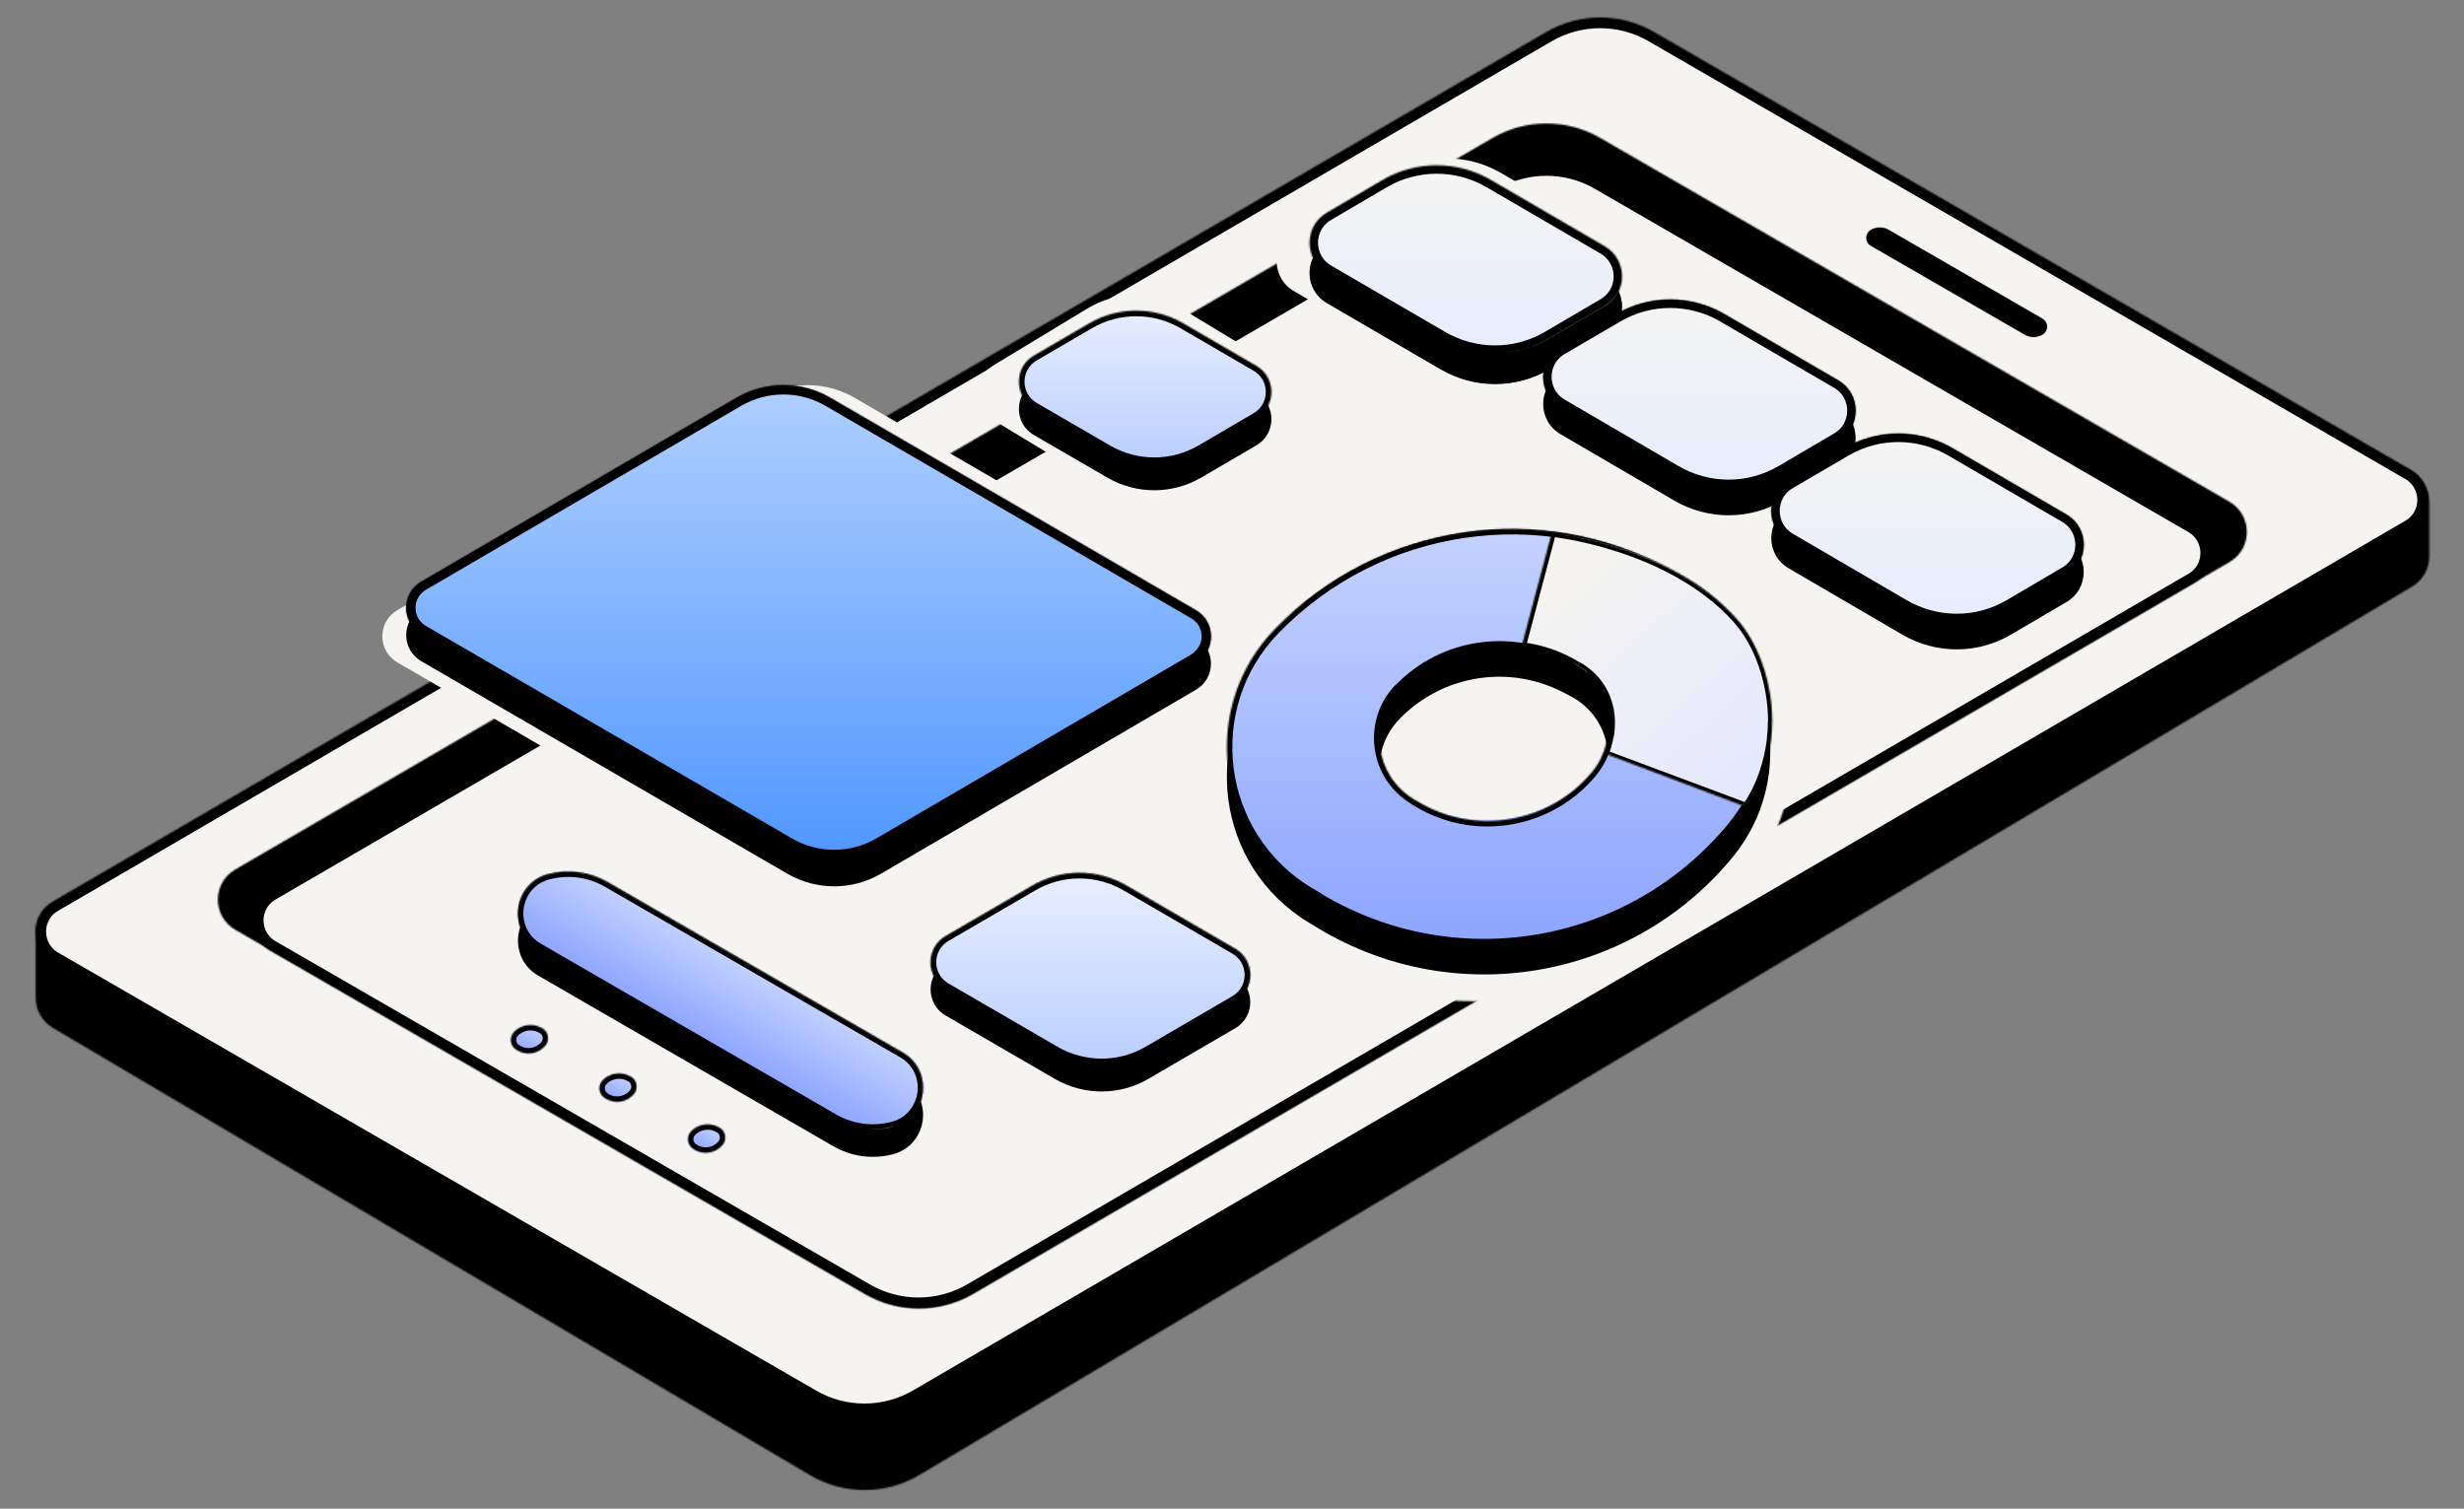 <?xml version="1.0" encoding="utf-8"?>
<!-- Generator: Adobe Illustrator 27.5.0, SVG Export Plug-In . SVG Version: 6.00 Build 0)  -->
<svg version="1.1" id="Layer_1" xmlns="http://www.w3.org/2000/svg" xmlns:xlink="http://www.w3.org/1999/xlink" x="0px" y="0px"
	 viewBox="0 0 1630 998" enable-background="new 0 0 1630 998" xml:space="preserve">
<rect x="0" y="0" width="1630" height="998" fill="#808080" stroke="none"/>
<defs>
	<filter id="Adobe_OpacityMaskFilter" filterUnits="userSpaceOnUse" x="16.5" y="86.6" width="1597.6" height="906.1">
		<feColorMatrix  type="matrix" values="1 0 0 0 0  0 1 0 0 0  0 0 1 0 0  0 0 0 1 0"/>
	</filter>
</defs>
<mask maskUnits="userSpaceOnUse" x="16.5" y="86.6" width="1597.6" height="906.1" id="path-1-inside-1_246_1462_00000078749134809673535830000004560837614180611973_">
	<path fill="#FFFFFF" filter="url(#Adobe_OpacityMaskFilter)" d="M1029.2,101.4c18.6-9.4,40.3-10.1,59.5-2.1l504.1,211.3
		c8.6,3.6,14.2,12,14.2,21.3v36.3c0,8.1-4.3,15.7-11.3,19.8L608.2,975.7c-22.3,13.3-50.1,13.3-72.4,0.1L34.9,679.9
		c-7-4.2-11.3-11.7-11.3-19.9v-36.5c0-8.7,4.9-16.7,12.7-20.6L1029.2,101.4z"/>
</mask>
<path mask="url(#path-1-inside-1_246_1462_00000078749134809673535830000004560837614180611973_)" stroke="#000000" stroke-width="14.2" d="
	M1029.2,101.4c18.6-9.4,40.3-10.1,59.5-2.1l504.1,211.3c8.6,3.6,14.2,12,14.2,21.3v36.3c0,8.1-4.3,15.7-11.3,19.8L608.2,975.7
	c-22.3,13.3-50.1,13.3-72.4,0.1L34.9,679.9c-7-4.2-11.3-11.7-11.3-19.9v-36.5c0-8.7,4.9-16.7,12.7-20.6L1029.2,101.4z"/>
<defs>
	
		<filter id="Adobe_OpacityMaskFilter_00000114769890041808426350000010421304275986483893_" filterUnits="userSpaceOnUse" x="16.3" y="4.5" width="1597" height="938.1">
		<feColorMatrix  type="matrix" values="1 0 0 0 0  0 1 0 0 0  0 0 1 0 0  0 0 0 1 0"/>
	</filter>
</defs>
<mask maskUnits="userSpaceOnUse" x="16.3" y="4.5" width="1597" height="938.1" id="path-2-inside-2_246_1462_00000137815702594763956900000016340510238674437264_">
	<path fill="#FFFFFF" filter="url(#Adobe_OpacityMaskFilter_00000114769890041808426350000010421304275986483893_)" d="M1022.8,21.2
		c22-12.8,49.2-12.9,71.3-0.1l500.6,289.6c15.3,8.9,15.4,31,0.1,39.9L607.6,925.9c-22,12.8-49.2,12.9-71.3,0.1L34.9,636.3
		c-15.3-8.9-15.4-31-0.1-39.9L1022.8,21.2z"/>
</mask>
<path mask="url(#path-2-inside-2_246_1462_00000137815702594763956900000016340510238674437264_)" fill="#F5F4F0" stroke="#000000" stroke-width="14.2" d="
	M1022.8,21.2c22-12.8,49.2-12.9,71.3-0.1l500.6,289.6c15.3,8.9,15.4,31,0.1,39.9L607.6,925.9c-22,12.8-49.2,12.9-71.3,0.1
	L34.9,636.3c-15.3-8.9-15.4-31-0.1-39.9L1022.8,21.2z"/>
<g>
	<path d="M1237.6,152.2c3.6-2.1,8.1-2.2,11.7-0.1l101.8,58.8c3.9,2.3,4,7.9,0.1,10.3l0,0c-3.6,2.1-8.1,2.2-11.7,0.1l-101.8-58.8
		C1233.7,160.2,1233.7,154.6,1237.6,152.2L1237.6,152.2z"/>
	<defs>
		
			<filter id="Adobe_OpacityMaskFilter_00000139269605462885806090000008486875245374533014_" filterUnits="userSpaceOnUse" x="1234.2" y="150.1" width="120.4" height="73.2">
			<feColorMatrix  type="matrix" values="1 0 0 0 0  0 1 0 0 0  0 0 1 0 0  0 0 0 1 0"/>
		</filter>
	</defs>
	
		<mask maskUnits="userSpaceOnUse" x="1234.2" y="150.1" width="120.4" height="73.2" id="path-3-inside-3_246_1462_00000067936371258456323550000000202238144664361635_">
		<path fill="#FFFFFF" filter="url(#Adobe_OpacityMaskFilter_00000139269605462885806090000008486875245374533014_)" d="
			M1237.6,152.2c3.6-2.1,8.1-2.2,11.7-0.1l101.8,58.8c3.9,2.3,4,7.9,0.1,10.3l0,0c-3.6,2.1-8.1,2.2-11.7,0.1l-101.8-58.8
			C1233.7,160.2,1233.7,154.6,1237.6,152.2L1237.6,152.2z"/>
	</mask>
	
		<path mask="url(#path-3-inside-3_246_1462_00000067936371258456323550000000202238144664361635_)" fill="none" stroke="#000000" stroke-width="0.946" d="
		M1237.6,152.2c3.6-2.1,8.1-2.2,11.7-0.1l101.8,58.8c3.9,2.3,4,7.9,0.1,10.3l0,0c-3.6,2.1-8.1,2.2-11.7,0.1l-101.8-58.8
		C1233.7,160.2,1233.7,154.6,1237.6,152.2L1237.6,152.2z"/>
</g>
<defs>
	
		<filter id="Adobe_OpacityMaskFilter_00000031907379246478300310000009190766496759822763_" filterUnits="userSpaceOnUse" x="137" y="74.6" width="1356.5" height="797.9">
		<feColorMatrix  type="matrix" values="1 0 0 0 0  0 1 0 0 0  0 0 1 0 0  0 0 0 1 0"/>
	</filter>
</defs>
<mask maskUnits="userSpaceOnUse" x="137" y="74.6" width="1356.5" height="797.9" id="path-4-inside-4_246_1462_00000080892075046112154440000010027921684420224665_">
	<path fill="#FFFFFF" filter="url(#Adobe_OpacityMaskFilter_00000031907379246478300310000009190766496759822763_)" d="M987.3,91.3
		c22-12.8,49.2-12.8,71.2-0.1l416.3,240.7c15.3,8.9,15.4,31,0.1,39.9l-831,483.9c-22,12.8-49.2,12.9-71.2,0.1l-417-240.7
		c-15.4-8.9-15.4-31-0.1-39.9L987.3,91.3z"/>
</mask>
<path mask="url(#path-4-inside-4_246_1462_00000080892075046112154440000010027921684420224665_)" stroke="#000000" stroke-width="14.2" d="
	M987.3,91.3c22-12.8,49.2-12.8,71.2-0.1l416.3,240.7c15.3,8.9,15.4,31,0.1,39.9l-831,483.9c-22,12.8-49.2,12.9-71.2,0.1l-417-240.7
	c-15.4-8.9-15.4-31-0.1-39.9L987.3,91.3z"/>
<defs>
	
		<filter id="Adobe_OpacityMaskFilter_00000044886683817333208630000005089867984980145802_" filterUnits="userSpaceOnUse" x="160.1" y="102.1" width="1309.8" height="770.5">
		<feColorMatrix  type="matrix" values="1 0 0 0 0  0 1 0 0 0  0 0 1 0 0  0 0 0 1 0"/>
	</filter>
</defs>
<mask maskUnits="userSpaceOnUse" x="160.1" y="102.1" width="1309.8" height="770.5" id="path-5-inside-5_246_1462_00000173874241147370294320000007639505831863216315_">
	<path fill="#FFFFFF" filter="url(#Adobe_OpacityMaskFilter_00000044886683817333208630000005089867984980145802_)" d="M987.3,118.8
		c22-12.8,49.2-12.8,71.2-0.1l392.7,227.1c15.3,8.9,15.4,31,0.1,39.9l-808,470.1c-22,12.8-49.2,12.8-71.2,0.1L178.8,628.8
		c-15.4-8.9-15.4-31-0.1-39.9L987.3,118.8z"/>
</mask>
<path mask="url(#path-5-inside-5_246_1462_00000173874241147370294320000007639505831863216315_)" fill="#F5F4F0" stroke="#000000" stroke-width="14.2" d="
	M987.3,118.8c22-12.8,49.2-12.8,71.2-0.1l392.7,227.1c15.3,8.9,15.4,31,0.1,39.9l-808,470.1c-22,12.8-49.2,12.8-71.2,0.1
	L178.8,628.8c-15.4-8.9-15.4-31-0.1-39.9L987.3,118.8z"/>
<g>
	
		<linearGradient id="SVGID_1_" gradientUnits="userSpaceOnUse" x1="344.621" y1="300.849" x2="355.839" y2="320.281" gradientTransform="matrix(1 0 0 -1 0 998)">
		<stop  offset="0" style="stop-color:#8BA4FF"/>
		<stop  offset="0.969" style="stop-color:#C4D2FF"/>
	</linearGradient>
	<path fill="url(#SVGID_1_)" d="M340.1,682.6c4.7-4.8,12.1-5.9,18-2.7l0.6,0.3c4.1,2.3,5.1,7.7,2.2,11.3l0,0
		c-4.6,5.6-12.6,7-18.8,3.2l-0.4-0.3C337.4,692,336.7,686.2,340.1,682.6L340.1,682.6z"/>
	<defs>
		
			<filter id="Adobe_OpacityMaskFilter_00000018935974805681635530000016431071268740942229_" filterUnits="userSpaceOnUse" x="334.4" y="674.5" width="31.7" height="25.9">
			<feColorMatrix  type="matrix" values="1 0 0 0 0  0 1 0 0 0  0 0 1 0 0  0 0 0 1 0"/>
		</filter>
	</defs>
	
		<mask maskUnits="userSpaceOnUse" x="334.4" y="674.5" width="31.7" height="25.9" id="path-6-inside-6_246_1462_00000073718775428810073740000004805731789109496232_">
		<path fill="#FFFFFF" filter="url(#Adobe_OpacityMaskFilter_00000018935974805681635530000016431071268740942229_)" d="
			M340.1,682.6c4.7-4.8,12.1-5.9,18-2.7l0.6,0.3c4.1,2.3,5.1,7.7,2.2,11.3l0,0c-4.6,5.6-12.6,7-18.8,3.2l-0.4-0.3
			C337.4,692,336.7,686.2,340.1,682.6L340.1,682.6z"/>
	</mask>
	
		<path mask="url(#path-6-inside-6_246_1462_00000073718775428810073740000004805731789109496232_)" fill="none" stroke="#000000" stroke-width="7.1" d="
		M340.1,682.6c4.7-4.8,12.1-5.9,18-2.7l0.6,0.3c4.1,2.3,5.1,7.7,2.2,11.3l0,0c-4.6,5.6-12.6,7-18.8,3.2l-0.4-0.3
		C337.4,692,336.7,686.2,340.1,682.6L340.1,682.6z"/>
</g>
<g>
	
		<linearGradient id="SVGID_00000030459338694013574430000002613163093073578901_" gradientUnits="userSpaceOnUse" x1="403.191" y1="268.899" x2="414.41" y2="288.33" gradientTransform="matrix(1 0 0 -1 0 998)">
		<stop  offset="0" style="stop-color:#8BA4FF"/>
		<stop  offset="0.969" style="stop-color:#C4D2FF"/>
	</linearGradient>
	<path fill="url(#SVGID_00000030459338694013574430000002613163093073578901_)" d="M398.7,714.6c4.7-4.8,12.1-5.9,18-2.7l0.6,0.3
		c4.1,2.3,5.1,7.7,2.2,11.3l0,0c-4.6,5.6-12.6,7-18.8,3.2l-0.4-0.3C396,723.9,395.3,718.1,398.7,714.6L398.7,714.6z"/>
	<defs>
		
			<filter id="Adobe_OpacityMaskFilter_00000017515769546312795260000011772830849882894218_" filterUnits="userSpaceOnUse" x="393" y="706.5" width="31.7" height="25.9">
			<feColorMatrix  type="matrix" values="1 0 0 0 0  0 1 0 0 0  0 0 1 0 0  0 0 0 1 0"/>
		</filter>
	</defs>
	
		<mask maskUnits="userSpaceOnUse" x="393" y="706.5" width="31.7" height="25.9" id="path-7-inside-7_246_1462_00000078046246966718882830000014728545920504207774_">
		<path fill="#FFFFFF" filter="url(#Adobe_OpacityMaskFilter_00000017515769546312795260000011772830849882894218_)" d="
			M398.7,714.6c4.7-4.8,12.1-5.9,18-2.7l0.6,0.3c4.1,2.3,5.1,7.7,2.2,11.3l0,0c-4.6,5.6-12.6,7-18.8,3.2l-0.4-0.3
			C396,723.9,395.3,718.1,398.7,714.6L398.7,714.6z"/>
	</mask>
	
		<path mask="url(#path-7-inside-7_246_1462_00000078046246966718882830000014728545920504207774_)" fill="none" stroke="#000000" stroke-width="7.1" d="
		M398.7,714.6c4.7-4.8,12.1-5.9,18-2.7l0.6,0.3c4.1,2.3,5.1,7.7,2.2,11.3l0,0c-4.6,5.6-12.6,7-18.8,3.2l-0.4-0.3
		C396,723.9,395.3,718.1,398.7,714.6L398.7,714.6z"/>
</g>
<g>
	
		<linearGradient id="SVGID_00000088108642991193354330000005449097860059373246_" gradientUnits="userSpaceOnUse" x1="461.808" y1="235.173" x2="473.027" y2="254.604" gradientTransform="matrix(1 0 0 -1 0 998)">
		<stop  offset="0" style="stop-color:#8BA4FF"/>
		<stop  offset="0.969" style="stop-color:#C4D2FF"/>
	</linearGradient>
	<path fill="url(#SVGID_00000088108642991193354330000005449097860059373246_)" d="M457.3,748.3c4.7-4.8,12.1-5.9,18-2.7l0.6,0.3
		c4.1,2.3,5.1,7.7,2.2,11.3l0,0c-4.6,5.6-12.6,7-18.8,3.2l-0.4-0.3C454.6,757.7,453.9,751.8,457.3,748.3L457.3,748.3z"/>
	<defs>
		
			<filter id="Adobe_OpacityMaskFilter_00000163061029733948143580000005655725368803558549_" filterUnits="userSpaceOnUse" x="451.6" y="740.2" width="31.7" height="25.9">
			<feColorMatrix  type="matrix" values="1 0 0 0 0  0 1 0 0 0  0 0 1 0 0  0 0 0 1 0"/>
		</filter>
	</defs>
	
		<mask maskUnits="userSpaceOnUse" x="451.6" y="740.2" width="31.7" height="25.9" id="path-8-inside-8_246_1462_00000097459300855812767920000018033810016014183333_">
		<path fill="#FFFFFF" filter="url(#Adobe_OpacityMaskFilter_00000163061029733948143580000005655725368803558549_)" d="
			M457.3,748.3c4.7-4.8,12.1-5.9,18-2.7l0.6,0.3c4.1,2.3,5.1,7.7,2.2,11.3l0,0c-4.6,5.6-12.6,7-18.8,3.2l-0.4-0.3
			C454.6,757.7,453.9,751.8,457.3,748.3L457.3,748.3z"/>
	</mask>
	
		<path mask="url(#path-8-inside-8_246_1462_00000097459300855812767920000018033810016014183333_)" fill="none" stroke="#000000" stroke-width="7.1" d="
		M457.3,748.3c4.7-4.8,12.1-5.9,18-2.7l0.6,0.3c4.1,2.3,5.1,7.7,2.2,11.3l0,0c-4.6,5.6-12.6,7-18.8,3.2l-0.4-0.3
		C454.6,757.7,453.9,751.8,457.3,748.3L457.3,748.3z"/>
</g>
<path fill="#F5F4F0" d="M503.2,263.2c19.2-11.2,42.9-11.2,62.1-0.1l274.5,159.7c14,8.1,13.1,28.6-1.6,35.5l-144,67.3
	c-1.3,0.6-2.5,1.3-3.6,2.2l-85.8,65.2c-19.8,15.1-46.8,16.7-68.3,4.2L262.9,438.2c-13.3-7.7-13.3-26.9,0-34.6L503.2,263.2z"/>
<path fill="#F5F4F0" d="M507.1,273.4c19.2-11.2,42.9-11.2,62.1-0.1l223,129.7c13.3,7.7,13.3,26.9,0,34.6L600.9,549.5
	c-19.2,11.2-42.9,11.2-62.1,0.1L315.6,419.8c-13.3-7.7-13.3-26.9,0-34.6L507.1,273.4z"/>
<path fill="#231F20" d="M487.1,263.2c19.2-11.2,42.8-11.2,62-0.1l242,140.6c13.3,7.7,13.3,26.9,0,34.6L582.9,559.9
	c-19.2,11.2-42.8,11.2-62,0.1L278.7,419.4c-13.3-7.7-13.3-26.9,0-34.6L487.1,263.2z"/>
<path fill="#231F20" d="M683,585.8c19.1-11.2,42.8-11.2,62-0.1l72.1,41.9c13.3,7.7,13.3,26.9,0,34.6l-57.3,33.4
	c-19.1,11.2-42.8,11.2-62,0.1l-72.2-41.9c-13.3-7.7-13.3-26.9,0-34.6L683,585.8z"/>
<path fill="#231F20" d="M720.5,213.9c19.2-11.2,42.9-11.2,62.1-0.1l48.5,28.2c13.3,7.7,13.3,26.9,0,34.6l-36.4,21.3
	c-19.2,11.2-42.9,11.2-62.1,0.1l-48.6-28.2c-13.3-7.7-13.3-26.9,0-34.6L720.5,213.9z"/>
<path fill="#F5F4F0" d="M921.3,114.5c22.1-12.9,49.4-13,71.6-0.1l114.3,66.5c15.3,8.9,15.3,30.9,0.1,39.9l-65.3,38.3
	c-22.1,12.9-49.4,13-71.6,0.1L856,192.6c-15.3-8.9-15.3-30.9-0.1-39.9L921.3,114.5z"/>
<defs>
	
		<filter id="Adobe_OpacityMaskFilter_00000100374888254992512790000016779865432552280487_" filterUnits="userSpaceOnUse" x="874.9" y="175.8" width="81.1" height="53.6">
		<feColorMatrix  type="matrix" values="1 0 0 0 0  0 1 0 0 0  0 0 1 0 0  0 0 0 1 0"/>
	</filter>
</defs>
<mask maskUnits="userSpaceOnUse" x="874.9" y="175.8" width="81.1" height="53.6" id="path-18-inside-12_246_1462_00000146490900336539986590000012961483113663341752_">
	<path fill="#FFFFFF" filter="url(#Adobe_OpacityMaskFilter_00000100374888254992512790000016779865432552280487_)" d="M914.5,119.1
		c22.1-13,49.5-13,71.7-0.1l75.4,43.9c15.2,8.9,15.3,30.9,0.1,39.8l-36.8,21.6c-22.1,13-49.5,13-71.7,0.1l-75.4-43.9
		c-15.3-8.9-15.3-30.9-0.1-39.8L914.5,119.1z"/>
</mask>
<path mask="url(#path-18-inside-12_246_1462_00000146490900336539986590000012961483113663341752_)" fill="#231F20" stroke="#FFFFFF" stroke-width="11.158" d="
	M953.2,224.5l-75.4-43.9"/>
<path fill="#231F20" d="M1069,207.9c22.1-13,49.5-13,71.7-0.1l75.4,43.9c15.2,8.9,15.3,30.9,0.1,39.8l-36.8,21.6
	c-22.1,13-49.5,13-71.7,0.1l-75.4-44c-15.2-8.9-15.3-30.9-0.1-39.8L1069,207.9z"/>
<path fill="#231F20" d="M1219.9,296.6c22.1-13,49.5-13,71.7-0.1l75.4,43.9c15.2,8.9,15.3,30.9,0.1,39.8l-36.8,21.6
	c-22.1,13-49.5,13-71.7,0.1l-75.4-44c-15.2-8.9-15.3-30.9-0.1-39.8L1219.9,296.6z"/>
<path fill="#231F20" d="M362.8,578.2c13.3-3.4,27.4-1.5,39.3,5.4l195.1,112.7c20.8,12,16.6,43.3-6.7,49.3l0,0
	c-13.3,3.4-27.4,1.5-39.3-5.4L356.1,627.4C335.3,615.4,339.5,584.2,362.8,578.2L362.8,578.2z"/>
<path fill-rule="evenodd" clip-rule="evenodd" fill="#231F20" d="M1105.7,377.1c-86.2-47.5-193.6-31.6-262.3,39
	C793,467.9,804,553.1,866,590.4l6.1,3.7c90.4,54.4,207.1,34.4,274.1-47.1c43.4-52.8,28.2-132-31.6-165L1105.7,377.1z M1036.2,439.1
	c-36.3-20-81.4-13.3-110.3,16.4c-21.2,21.8-16.6,57.6,9.5,73.3l2.6,1.5c38,22.9,87.1,14.5,115.3-19.8c18.2-22.2,11.9-55.5-13.3-69.4
	L1036.2,439.1z"/>
<path d="M487.1,281.2c19.2-11.2,42.8-11.2,62-0.1l242,140.6c13.3,7.7,13.3,26.9,0,34.6L582.9,577.9c-19.2,11.2-42.8,11.2-62,0.1
	L278.7,437.4c-13.3-7.7-13.3-26.9,0-34.6L487.1,281.2z"/>
<path fill="#F5F4F0" d="M719.3,204.1c19.2-11.7,42.9-11.7,62.1-0.1l74.2,44.9c14,8.5,13,29.7-1.6,36.8l-37.2,18.1
	c-1.3,0.6-2.5,1.4-3.6,2.3l-14.6,11.6c-19.8,15.7-46.8,17.4-68.4,4.4l-73.2-44.3c-13.3-8-13.3-27.9,0-36L719.3,204.1z"/>
<path d="M683,603.8c19.1-11.2,42.8-11.2,62-0.1l72.1,41.9c13.3,7.7,13.3,26.9,0,34.6l-57.3,33.4c-19.1,11.2-42.8,11.2-62,0.1
	l-72.2-41.9c-13.3-7.7-13.3-26.9,0-34.6L683,603.8z"/>
<path d="M720.5,231.9c19.2-11.2,42.9-11.2,62.1-0.1l48.5,28.2c13.3,7.7,13.3,26.9,0,34.6l-36.4,21.3c-19.2,11.2-42.9,11.2-62.1,0.1
	l-48.6-28.2c-13.3-7.7-13.3-26.9,0-34.6L720.5,231.9z"/>
<path d="M1069,225.9c22.1-13,49.5-13,71.7-0.1l75.4,43.9c15.2,8.9,15.3,30.9,0.1,39.8l-36.8,21.6c-22.1,13-49.5,13-71.7,0.1
	l-75.4-44c-15.2-8.9-15.3-30.9-0.1-39.8L1069,225.9z"/>
<path d="M1219.9,314.6c22.1-13,49.5-13,71.7-0.1l75.4,43.9c15.2,8.9,15.3,30.9,0.1,39.8l-36.8,21.6c-22.1,13-49.5,13-71.7,0.1
	l-75.4-44c-15.2-8.9-15.3-30.9-0.1-39.8L1219.9,314.6z"/>
<path d="M362.8,596.2c13.3-3.4,27.4-1.5,39.3,5.4l195.1,112.7c20.8,12,16.6,43.3-6.7,49.3l0,0c-13.3,3.4-27.4,1.5-39.3-5.4
	L356.1,645.4C335.3,633.4,339.5,602.2,362.8,596.2L362.8,596.2z"/>
<path fill-rule="evenodd" clip-rule="evenodd" fill="#231F20" d="M1003.1,428.3l20-75.4c0,0,76.8,7.7,121.5,56.3
	c15.9,17.3,24.3,44.2,24.3,68.5c0,34.8-17.1,56.9-17.1,56.9l-91.9-34.7c9.4-21.1,1.5-47-19.9-58.7l-3.7-2.1
	C1025.7,433.3,1014.5,429.7,1003.1,428.3z"/>
<g>
	
		<linearGradient id="SVGID_00000103981286611071093160000005439845230332561087_" gradientUnits="userSpaceOnUse" x1="533.663" y1="752.023" x2="533.663" y2="421.452" gradientTransform="matrix(1 0 0 -1 0 998)">
		<stop  offset="0" style="stop-color:#B2D1FF"/>
		<stop  offset="1" style="stop-color:#4D95FF"/>
	</linearGradient>
	<path fill="url(#SVGID_00000103981286611071093160000005439845230332561087_)" d="M487.8,265c19.2-11.2,39.3-13.1,58.5-1.9
		l242,140.6c13.3,7.7,9.7,24.1-3.6,31.8L581.6,558.2c-19.2,11.2-36.4,11.9-55.6,0.8L282,417.6c-13.3-7.7-15.8-23.3-2.6-31L487.8,265
		z"/>
	<defs>
		
			<filter id="Adobe_OpacityMaskFilter_00000156581907327678439260000001244099893682441611_" filterUnits="userSpaceOnUse" x="262.6" y="248.6" width="544.6" height="325.8">
			<feColorMatrix  type="matrix" values="1 0 0 0 0  0 1 0 0 0  0 0 1 0 0  0 0 0 1 0"/>
		</filter>
	</defs>
	
		<mask maskUnits="userSpaceOnUse" x="262.6" y="248.6" width="544.6" height="325.8" id="path-11-inside-9_246_1462_00000121265445330884865830000015330880046070913209_">
		<path fill="#FFFFFF" filter="url(#Adobe_OpacityMaskFilter_00000156581907327678439260000001244099893682441611_)" d="
			M487.1,263.2c19.2-11.2,42.8-11.2,62-0.1l242,140.6c13.3,7.7,13.3,26.9,0,34.6L582.9,559.9c-19.2,11.2-42.8,11.2-62,0.1
			L278.7,419.4c-13.3-7.7-13.3-26.9,0-34.6L487.1,263.2z"/>
	</mask>
	
		<path mask="url(#path-11-inside-9_246_1462_00000121265445330884865830000015330880046070913209_)" fill="none" stroke="#000000" stroke-width="12.328" d="
		M487.1,263.2c19.2-11.2,42.8-11.2,62-0.1l242,140.6c13.3,7.7,13.3,26.9,0,34.6L582.9,559.9c-19.2,11.2-42.8,11.2-62,0.1
		L278.7,419.4c-13.3-7.7-13.3-26.9,0-34.6L487.1,263.2z"/>
</g>
<g>
	
		<linearGradient id="SVGID_00000036939341650907463040000007657719148172303796_" gradientUnits="userSpaceOnUse" x1="721.325" y1="429.26" x2="721.325" y2="-371.662" gradientTransform="matrix(1 0 0 -1 0 998)">
		<stop  offset="0" style="stop-color:#ECF1FF"/>
		<stop  offset="0.229" style="stop-color:#A8C1FF"/>
	</linearGradient>
	<path fill="url(#SVGID_00000036939341650907463040000007657719148172303796_)" d="M683,585.8c19.1-11.2,42.8-11.2,62-0.1l72.1,41.9
		c13.3,7.7,13.3,25.7,0,33.4l-57.3,33.4c-19.1,11.2-42.8,11.2-62,0.1l-72.2-41.9c-13.3-7.7-13.3-25.7,0-33.4L683,585.8z"/>
	<defs>
		
			<filter id="Adobe_OpacityMaskFilter_00000062158160744426708700000009345339137973379472_" filterUnits="userSpaceOnUse" x="611.9" y="573.7" width="218.9" height="134.1">
			<feColorMatrix  type="matrix" values="1 0 0 0 0  0 1 0 0 0  0 0 1 0 0  0 0 0 1 0"/>
		</filter>
	</defs>
	
		<mask maskUnits="userSpaceOnUse" x="611.9" y="573.7" width="218.9" height="134.1" id="path-13-inside-10_246_1462_00000003089473926470076410000006640036816807792794_">
		<path fill="#FFFFFF" filter="url(#Adobe_OpacityMaskFilter_00000062158160744426708700000009345339137973379472_)" d="M683,585.8
			c19.1-11.2,42.8-11.2,62-0.1l72.1,41.9c13.3,7.7,13.3,26.9,0,34.6l-57.3,33.4c-19.1,11.2-42.8,11.2-62,0.1l-72.2-41.9
			c-13.3-7.7-13.3-26.9,0-34.6L683,585.8z"/>
	</mask>
	
		<path mask="url(#path-13-inside-10_246_1462_00000003089473926470076410000006640036816807792794_)" fill="none" stroke="#000000" stroke-width="7.439" d="
		M683,585.8c19.1-11.2,42.8-11.2,62-0.1l72.1,41.9c13.3,7.7,13.3,26.9,0,34.6l-57.3,33.4c-19.1,11.2-42.8,11.2-62,0.1l-72.2-41.9
		c-13.3-7.7-13.3-26.9,0-34.6L683,585.8z"/>
</g>
<g>
	<path d="M914.5,139.1c22.1-13,49.5-13,71.7-0.1l75.4,43.9c15.2,8.9,15.3,30.9,0.1,39.8l-36.8,21.6c-22.1,13-49.5,13-71.7,0.1
		l-75.4-43.9c-15.3-8.9-15.3-30.9-0.1-39.8L914.5,139.1z"/>
	<defs>
		
			<filter id="Adobe_OpacityMaskFilter_00000133509129513284826200000009193227621523289023_" filterUnits="userSpaceOnUse" x="866.3" y="129.4" width="206.8" height="124.8">
			<feColorMatrix  type="matrix" values="1 0 0 0 0  0 1 0 0 0  0 0 1 0 0  0 0 0 1 0"/>
		</filter>
	</defs>
	
		<mask maskUnits="userSpaceOnUse" x="866.3" y="129.4" width="206.8" height="124.8" id="path-18-inside-12_246_1462_00000036939433097821599080000009468552409702170533_">
		<path fill="#FFFFFF" filter="url(#Adobe_OpacityMaskFilter_00000133509129513284826200000009193227621523289023_)" d="
			M914.5,139.1c22.1-13,49.5-13,71.7-0.1l75.4,43.9c15.2,8.9,15.3,30.9,0.1,39.8l-36.8,21.6c-22.1,13-49.5,13-71.7,0.1l-75.4-43.9
			c-15.3-8.9-15.3-30.9-0.1-39.8L914.5,139.1z"/>
	</mask>
	<path mask="url(#path-18-inside-12_246_1462_00000036939433097821599080000009468552409702170533_)" d="M914.5,139.1
		c22.1-13,49.5-13,71.7-0.1l75.4,43.9c15.2,8.9,15.3,30.9,0.1,39.8l-36.8,21.6c-22.1,13-49.5,13-71.7,0.1l-75.4-43.9
		c-15.3-8.9-15.3-30.9-0.1-39.8L914.5,139.1z"/>
</g>
<path fill="#F5F4F0" d="M721.4,209.3c19.2-11.2,42.9-11.2,62.1-0.1l48.5,28.2c13.3,7.7,13.3,26.9,0,34.6l-36.4,21.3
	c-19.2,11.2-42.9,11.2-62.1,0.1l-48.6-28.2c-13.3-7.7-13.3-26.9,0-34.6L721.4,209.3z"/>
<g>
	
		<linearGradient id="SVGID_00000142158888762078985530000005145461036896587693_" gradientUnits="userSpaceOnUse" x1="757.935" y1="801.218" x2="757.935" y2="153.43" gradientTransform="matrix(1 0 0 -1 0 998)">
		<stop  offset="0" style="stop-color:#ECF1FF"/>
		<stop  offset="0.229" style="stop-color:#A8C1FF"/>
	</linearGradient>
	<path fill="url(#SVGID_00000142158888762078985530000005145461036896587693_)" d="M720.5,213.9c19.2-11.2,42.9-11.2,62.1-0.1
		l47.2,28c13.3,7.7,14.9,25.1,1.6,32.8l-37.8,20.4c-19.2,11.2-42.9,11.2-62.1,0.1l-45-26.5c-13.3-7.7-15.7-25.8-2.5-33.5
		L720.5,213.9z"/>
	<defs>
		
			<filter id="Adobe_OpacityMaskFilter_00000143597558632185132640000017849893728500093373_" filterUnits="userSpaceOnUse" x="670.4" y="201.8" width="174.4" height="108.3">
			<feColorMatrix  type="matrix" values="1 0 0 0 0  0 1 0 0 0  0 0 1 0 0  0 0 0 1 0"/>
		</filter>
	</defs>
	
		<mask maskUnits="userSpaceOnUse" x="670.4" y="201.8" width="174.4" height="108.3" id="path-16-inside-11_246_1462_00000097479171747886601710000016149966913129254545_">
		<path fill="#FFFFFF" filter="url(#Adobe_OpacityMaskFilter_00000143597558632185132640000017849893728500093373_)" d="
			M720.5,213.9c19.2-11.2,42.9-11.2,62.1-0.1l48.5,28.2c13.3,7.7,13.3,26.9,0,34.6l-36.4,21.3c-19.2,11.2-42.9,11.2-62.1,0.1
			l-48.6-28.2c-13.3-7.7-13.3-26.9,0-34.6L720.5,213.9z"/>
	</mask>
	
		<path mask="url(#path-16-inside-11_246_1462_00000097479171747886601710000016149966913129254545_)" fill="none" stroke="#000000" stroke-width="7.439" d="
		M720.5,213.9c19.2-11.2,42.9-11.2,62.1-0.1l48.5,28.2c13.3,7.7,13.3,26.9,0,34.6l-36.4,21.3c-19.2,11.2-42.9,11.2-62.1,0.1
		l-48.6-28.2c-13.3-7.7-13.3-26.9,0-34.6L720.5,213.9z"/>
</g>
<g>
	
		<linearGradient id="SVGID_00000043425850092527337630000002138931687008760744_" gradientUnits="userSpaceOnUse" x1="969.474" y1="899.433" x2="969.474" y2="753.51" gradientTransform="matrix(1 0 0 -1 0 998)">
		<stop  offset="0" style="stop-color:#F6F5F1"/>
		<stop  offset="1" style="stop-color:#E6ECFF"/>
	</linearGradient>
	<path fill="url(#SVGID_00000043425850092527337630000002138931687008760744_)" d="M915.5,119.8c22.1-13,48.6-13.7,70.8-0.8l73,43.9
		c15.2,8.9,17,30.7,3.3,39l-36.8,21.6c-22.1,13-49.5,13-71.7,0.1l-75.4-43.9c-15.3-8.9-15.2-29.4,0-38.3L915.5,119.8z"/>
	<defs>
		
			<filter id="Adobe_OpacityMaskFilter_00000090977719178391362910000006375079795762846140_" filterUnits="userSpaceOnUse" x="860.7" y="103.8" width="217.9" height="136">
			<feColorMatrix  type="matrix" values="1 0 0 0 0  0 1 0 0 0  0 0 1 0 0  0 0 0 1 0"/>
		</filter>
	</defs>
	
		<mask maskUnits="userSpaceOnUse" x="860.7" y="103.8" width="217.9" height="136" id="path-18-inside-12_246_1462_00000134231247295467773270000005757003520725732793_">
		<path fill="#FFFFFF" filter="url(#Adobe_OpacityMaskFilter_00000090977719178391362910000006375079795762846140_)" d="
			M914.5,119.1c22.1-13,49.5-13,71.7-0.1l75.4,43.9c15.2,8.9,15.3,30.9,0.1,39.8l-36.8,21.6c-22.1,13-49.5,13-71.7,0.1l-75.4-43.9
			c-15.3-8.9-15.3-30.9-0.1-39.8L914.5,119.1z"/>
	</mask>
	
		<path mask="url(#path-18-inside-12_246_1462_00000134231247295467773270000005757003520725732793_)" fill="none" stroke="#000000" stroke-width="11.158" d="
		M914.5,119.1c22.1-13,49.5-13,71.7-0.1l75.4,43.9c15.2,8.9,15.3,30.9,0.1,39.8l-36.8,21.6c-22.1,13-49.5,13-71.7,0.1l-75.4-43.9
		c-15.3-8.9-15.3-30.9-0.1-39.8L914.5,119.1z"/>
</g>
<g>
	
		<linearGradient id="SVGID_00000178200700291363574320000005898156554863328442_" gradientUnits="userSpaceOnUse" x1="1124.659" y1="809.853" x2="1124.659" y2="665.287" gradientTransform="matrix(1 0 0 -1 0 998)">
		<stop  offset="0" style="stop-color:#F6F5F1"/>
		<stop  offset="1" style="stop-color:#E6ECFF"/>
	</linearGradient>
	<path fill="url(#SVGID_00000178200700291363574320000005898156554863328442_)" d="M1066.4,210.2c22.1-13,49.5-15.3,71.7-2.4
		l75.4,43.9c15.2,8.9,16.2,30,1,38.9l-36.8,21.6c-22.1,13-45.3,12.3-67.5-0.7l-74.4-42c-15.2-8.9-16.2-27.7-1-36.7L1066.4,210.2z"/>
	<defs>
		
			<filter id="Adobe_OpacityMaskFilter_00000024704053758746851670000001899238171341020802_" filterUnits="userSpaceOnUse" x="1015.1" y="192.5" width="217.9" height="136">
			<feColorMatrix  type="matrix" values="1 0 0 0 0  0 1 0 0 0  0 0 1 0 0  0 0 0 1 0"/>
		</filter>
	</defs>
	
		<mask maskUnits="userSpaceOnUse" x="1015.1" y="192.5" width="217.9" height="136" id="path-19-inside-13_246_1462_00000045582259627571662660000004123013671084155278_">
		<path fill="#FFFFFF" filter="url(#Adobe_OpacityMaskFilter_00000024704053758746851670000001899238171341020802_)" d="M1069,207.9
			c22.1-13,49.5-13,71.7-0.1l75.4,43.9c15.2,8.9,15.3,30.9,0.1,39.8l-36.8,21.6c-22.1,13-49.5,13-71.7,0.1l-75.4-44
			c-15.2-8.9-15.3-30.9-0.1-39.8L1069,207.9z"/>
	</mask>
	
		<path mask="url(#path-19-inside-13_246_1462_00000045582259627571662660000004123013671084155278_)" fill="none" stroke="#000000" stroke-width="11.158" d="
		M1069,207.9c22.1-13,49.5-13,71.7-0.1l75.4,43.9c15.2,8.9,15.3,30.9,0.1,39.8l-36.8,21.6c-22.1,13-49.5,13-71.7,0.1l-75.4-44
		c-15.2-8.9-15.3-30.9-0.1-39.8L1069,207.9z"/>
</g>
<g>
	
		<linearGradient id="SVGID_00000143608986352258254100000013506371882927718569_" gradientUnits="userSpaceOnUse" x1="1274.104" y1="721.203" x2="1274.104" y2="577.789" gradientTransform="matrix(1 0 0 -1 0 998)">
		<stop  offset="0" style="stop-color:#F6F5F1"/>
		<stop  offset="1" style="stop-color:#E6ECFF"/>
	</linearGradient>
	<path fill="url(#SVGID_00000143608986352258254100000013506371882927718569_)" d="M1222.2,298.1c22.1-13,44.1-14.1,66.3-1.2
		l75.4,43.9c15.2,8.9,15.3,30.9,0.1,39.8l-33.4,18.8c-22.1,13-49.5,13-71.7,0.1l-75.4-44c-15.2-8.9-13.3-27,1.9-36L1222.2,298.1z"/>
	<defs>
		
			<filter id="Adobe_OpacityMaskFilter_00000041293560685395291470000016067314045932335803_" filterUnits="userSpaceOnUse" x="1166" y="281.3" width="217.9" height="136">
			<feColorMatrix  type="matrix" values="1 0 0 0 0  0 1 0 0 0  0 0 1 0 0  0 0 0 1 0"/>
		</filter>
	</defs>
	
		<mask maskUnits="userSpaceOnUse" x="1166" y="281.3" width="217.9" height="136" id="path-20-inside-14_246_1462_00000056399092567898380370000009631522922069353643_">
		<path fill="#FFFFFF" filter="url(#Adobe_OpacityMaskFilter_00000041293560685395291470000016067314045932335803_)" d="
			M1219.9,296.6c22.1-13,49.5-13,71.7-0.1l75.4,43.9c15.2,8.9,15.3,30.9,0.1,39.8l-36.8,21.6c-22.1,13-49.5,13-71.7,0.1l-75.4-44
			c-15.2-8.9-15.3-30.9-0.1-39.8L1219.9,296.6z"/>
	</mask>
	
		<path mask="url(#path-20-inside-14_246_1462_00000056399092567898380370000009631522922069353643_)" fill="none" stroke="#000000" stroke-width="11.158" d="
		M1219.9,296.6c22.1-13,49.5-13,71.7-0.1l75.4,43.9c15.2,8.9,15.3,30.9,0.1,39.8l-36.8,21.6c-22.1,13-49.5,13-71.7,0.1l-75.4-44
		c-15.2-8.9-15.3-30.9-0.1-39.8L1219.9,296.6z"/>
</g>
<g>
	
		<linearGradient id="SVGID_00000065074985645907218410000000290461660938605971_" gradientUnits="userSpaceOnUse" x1="461.169" y1="309.908" x2="492.51" y2="364.19" gradientTransform="matrix(1 0 0 -1 0 998)">
		<stop  offset="0" style="stop-color:#8BA4FF"/>
		<stop  offset="0.969" style="stop-color:#C4D2FF"/>
	</linearGradient>
	<path fill="url(#SVGID_00000065074985645907218410000000290461660938605971_)" d="M362.8,578.2c13.3-3.4,27.4-1.5,39.3,5.4
		l195.1,112.7c20.8,12,16.7,41.6-6.6,47.6l-0.1,1.7c-13.3,3.4-27.3-0.2-39.1-7L357.2,625.9C336.4,613.9,339.5,584.2,362.8,578.2
		L362.8,578.2z"/>
	<defs>
		
			<filter id="Adobe_OpacityMaskFilter_00000132058577280252009090000002104133722751969470_" filterUnits="userSpaceOnUse" x="339.1" y="572.9" width="275.1" height="177.7">
			<feColorMatrix  type="matrix" values="1 0 0 0 0  0 1 0 0 0  0 0 1 0 0  0 0 0 1 0"/>
		</filter>
	</defs>
	
		<mask maskUnits="userSpaceOnUse" x="339.1" y="572.9" width="275.1" height="177.7" id="path-21-inside-15_246_1462_00000137823181810092096570000007963766035960171164_">
		<path fill="#FFFFFF" filter="url(#Adobe_OpacityMaskFilter_00000132058577280252009090000002104133722751969470_)" d="
			M362.8,578.2c13.3-3.4,27.4-1.5,39.3,5.4l195.1,112.7c20.8,12,16.6,43.3-6.7,49.3l0,0c-13.3,3.4-27.4,1.5-39.3-5.4L356.1,627.4
			C335.3,615.4,339.5,584.2,362.8,578.2L362.8,578.2z"/>
	</mask>
	
		<path mask="url(#path-21-inside-15_246_1462_00000137823181810092096570000007963766035960171164_)" fill="none" stroke="#000000" stroke-width="7.1" d="
		M362.8,578.2c13.3-3.4,27.4-1.5,39.3,5.4l195.1,112.7c20.8,12,16.6,43.3-6.7,49.3l0,0c-13.3,3.4-27.4,1.5-39.3-5.4L356.1,627.4
		C335.3,615.4,339.5,584.2,362.8,578.2L362.8,578.2z"/>
</g>
<defs>
	
		<filter id="Adobe_OpacityMaskFilter_00000084520021130440037990000007586822448716673450_" filterUnits="userSpaceOnUse" x="784.8" y="355.5" width="404.1" height="310.5">
		<feColorMatrix  type="matrix" values="1 0 0 0 0  0 1 0 0 0  0 0 1 0 0  0 0 0 1 0"/>
	</filter>
</defs>
<mask maskUnits="userSpaceOnUse" x="784.8" y="355.5" width="404.1" height="310.5" id="path-22-inside-16_246_1462_00000010284001352420029090000002631271369617108868_">
	<path fill="#FFFFFF" filter="url(#Adobe_OpacityMaskFilter_00000084520021130440037990000007586822448716673450_)" d="M823.4,432.1
		c75.9-77.9,194.5-95.6,289.7-43.1l9.8,5.4c66.1,36.4,82.8,123.9,34.9,182.2l0,0c-74.1,90-202.9,112.2-302.8,52.1l-6.7-4
		C779.9,583.5,767.7,489.3,823.4,432.1L823.4,432.1z"/>
</mask>
<path mask="url(#path-22-inside-16_246_1462_00000010284001352420029090000002631271369617108868_)" fill="#F5F4F0" stroke="#F5F4F0" stroke-width="7.1" d="
	M823.4,432.1c75.9-77.9,194.5-95.6,289.7-43.1l9.8,5.4c66.1,36.4,82.8,123.9,34.9,182.2l0,0c-74.1,90-202.9,112.2-302.8,52.1l-6.7-4
	C779.9,583.5,767.7,489.3,823.4,432.1L823.4,432.1z"/>
<g>
	<path fill-rule="evenodd" clip-rule="evenodd" d="M1105.7,397.1c-86.2-47.5-193.6-31.6-262.3,39C793,487.9,804,573.1,866,610.4
		l6.1,3.7c90.4,54.4,207.1,34.4,274.1-47.1c43.4-52.8,28.2-132-31.6-165L1105.7,397.1z M1036.2,459.1c-36.3-20-81.4-13.3-110.3,16.4
		c-21.2,21.8-16.6,57.6,9.5,73.3l2.6,1.5c38,22.9,87.1,14.5,115.3-19.8c18.2-22.2,11.9-55.5-13.3-69.4L1036.2,459.1z"/>
	
		<linearGradient id="SVGID_00000092416550888295002530000018094778808231746719_" gradientUnits="userSpaceOnUse" x1="991.687" y1="367.947" x2="991.687" y2="655.179" gradientTransform="matrix(1 0 0 -1 0 998)">
		<stop  offset="0" style="stop-color:#8BA4FF"/>
		<stop  offset="0.969" style="stop-color:#C4D2FF"/>
	</linearGradient>
	<path fill-rule="evenodd" clip-rule="evenodd" fill="url(#SVGID_00000092416550888295002530000018094778808231746719_)" d="
		M1104,377.1c-86.2-47.5-190.4-30.1-259.1,40.5c-50.4,51.8-40.9,134.1,21,171.3l6.1,3.7c90.4,54.4,207.1,34.4,274.1-47.1
		c43.4-52.8,27.8-131.4-34.5-164.2L1104,377.1z M1037.5,437.2c-36.3-20-83.6-13.8-112.5,15.9c-21.2,21.8-16.2,60,9.8,75.7l2.6,1.5
		c38,22.9,89.8,13.1,118-21.1c18.2-22.2,11-56.1-14.2-70L1037.5,437.2z"/>
	<defs>
		
			<filter id="Adobe_OpacityMaskFilter_00000025425483317019641630000005174723460456620936_" filterUnits="userSpaceOnUse" x="808.1" y="346.4" width="366.5" height="281.8">
			<feColorMatrix  type="matrix" values="1 0 0 0 0  0 1 0 0 0  0 0 1 0 0  0 0 0 1 0"/>
		</filter>
	</defs>
	
		<mask maskUnits="userSpaceOnUse" x="808.1" y="346.4" width="366.5" height="281.8" id="path-23-inside-17_246_1462_00000157999826082118055000000014515142625669768102_">
		
			<path fill-rule="evenodd" clip-rule="evenodd" fill="#FFFFFF" filter="url(#Adobe_OpacityMaskFilter_00000025425483317019641630000005174723460456620936_)" d="
			M1105.7,377.1c-86.2-47.5-193.6-31.6-262.3,39C793,467.9,804,553.1,866,590.4l6.1,3.7c90.4,54.4,207.1,34.4,274.1-47.1
			c43.4-52.8,28.2-132-31.6-165L1105.7,377.1z M1036.2,439.1c-36.3-20-81.4-13.3-110.3,16.4c-21.2,21.8-16.6,57.6,9.5,73.3l2.6,1.5
			c38,22.9,87.1,14.5,115.3-19.8c18.2-22.2,11.9-55.5-13.3-69.4L1036.2,439.1z"/>
	</mask>
	<path mask="url(#path-23-inside-17_246_1462_00000157999826082118055000000014515142625669768102_)" d="M843.4,416.1l2.5,2.5l0,0
		L843.4,416.1z M1105.7,377.1l-1.7,3.1l0,0L1105.7,377.1z M866,590.4l1.8-3l0,0L866,590.4z M872.1,594.1l-1.8,3l0,0L872.1,594.1z
		 M1146.2,546.9l-2.7-2.3l0,0L1146.2,546.9z M1114.6,382l1.7-3.1l0,0L1114.6,382z M925.9,455.5l2.5,2.5l0,0L925.9,455.5z
		 M1036.2,439.1l1.7-3.1l0,0L1036.2,439.1z M935.4,528.8l-1.8,3l0,0L935.4,528.8z M938,530.3l1.8-3l0,0L938,530.3z M1053.3,510.5
		l-2.8-2.3l0,0L1053.3,510.5z M1040,441.1l-1.7,3.1l0,0L1040,441.1z M846,418.6c67.6-69.4,173.2-85.1,258.1-38.4l3.4-6.2
		c-87.6-48.3-196.8-32.1-266.6,39.6L846,418.6z M867.8,587.4c-60-36.1-70.6-118.7-21.8-168.8l-5.1-5c-52,53.4-40.6,141.4,23.2,179.8
		L867.8,587.4z M873.9,591l-6.1-3.7l-3.7,6.1l6.1,3.7L873.9,591z M1143.5,544.7c-65.9,80.2-180.7,99.9-269.6,46.4l-3.7,6.1
		c91.9,55.3,210.5,35,278.7-47.9L1143.5,544.7z M1112.9,385.1c57.9,31.9,72.6,108.5,30.6,159.6l5.5,4.5
		c44.8-54.5,29.1-136.3-32.6-170.3L1112.9,385.1z M1104,380.2l8.9,4.9l3.4-6.2l-8.9-4.9L1104,380.2z M928.5,458
		c27.8-28.5,71.2-35,106.1-15.8l3.4-6.2c-37.7-20.8-84.6-13.8-114.6,17L928.5,458z M937.2,525.7c-24.1-14.5-28.4-47.7-8.8-67.8
		l-5.1-5c-22.8,23.4-17.8,62,10.2,78.8L937.2,525.7z M939.8,527.3l-2.6-1.5l-3.7,6.1l2.6,1.5L939.8,527.3z M1050.5,508.3
		c-27.1,32.9-74.2,41-110.7,19l-3.7,6.1c39.5,23.8,90.6,15,119.9-20.6L1050.5,508.3z M1038.2,444.2c23.2,12.8,29.1,43.5,12.3,64
		l5.5,4.5c19.7-23.9,12.8-59.8-14.3-74.7L1038.2,444.2z M1034.5,442.2l3.7,2.1l3.4-6.2l-3.7-2.1L1034.5,442.2z"/>
</g>
<linearGradient id="SVGID_00000109736480037749740090000002619454114569516161_" gradientUnits="userSpaceOnUse" x1="1161.546" y1="480.07" x2="1035.738" y2="623.985" gradientTransform="matrix(1 0 0 -1 0 998)">
	<stop  offset="0" style="stop-color:#E5E8FF"/>
	<stop  offset="1" style="stop-color:#F5F4F0"/>
</linearGradient>
<path fill-rule="evenodd" clip-rule="evenodd" fill="url(#SVGID_00000109736480037749740090000002619454114569516161_)" d="
	M1008,426l18.8-73.1c0,0,75.6,6.3,120.3,54.9c15.9,17.3,24.3,44.2,24.3,68.5c0,34.8-17.1,56.9-17.1,56.9l-91.9-34.7
	c9.4-21.1,1.5-47-19.9-58.7l-2.7-2.1C1029.5,431.8,1019.4,427.4,1008,426z"/>
<defs>
	
		<filter id="Adobe_OpacityMaskFilter_00000119100888588672391900000007258516862440525699_" filterUnits="userSpaceOnUse" x="1003.1" y="349.3" width="172" height="188">
		<feColorMatrix  type="matrix" values="1 0 0 0 0  0 1 0 0 0  0 0 1 0 0  0 0 0 1 0"/>
	</filter>
</defs>
<mask maskUnits="userSpaceOnUse" x="1003.1" y="349.3" width="172" height="188" id="path-25-inside-18_246_1462_00000003825853880464575790000014710079270816526269_">
	
		<path fill-rule="evenodd" clip-rule="evenodd" fill="#FFFFFF" filter="url(#Adobe_OpacityMaskFilter_00000119100888588672391900000007258516862440525699_)" d="
		M1006.6,427.6l20-75.4c0,0,76.8,7.7,121.5,56.3c15.9,17.3,24.3,44.2,24.3,68.5c0,34.8-17.1,56.9-17.1,56.9l-91.9-34.7
		c9.4-21.1,1.5-47-19.9-58.7l-3.7-2.1C1029.3,432.6,1018,429,1006.6,427.6z"/>
</mask>
<path mask="url(#path-25-inside-18_246_1462_00000003825853880464575790000014710079270816526269_)" d="M1026.6,352.3l0.3-2.8
	l-2.4-0.2l-0.6,2.3L1026.6,352.3z M1006.6,427.6l-2.7-0.7l-0.8,3.1l3.2,0.4L1006.6,427.6z M1148.1,408.6l2.1-1.9l0,0L1148.1,408.6z
	 M1155.2,533.9l-1,2.6l1.9,0.7l1.3-1.6L1155.2,533.9z M1043.5,440.4l-1.3,2.4l0,0L1043.5,440.4z M1039.8,438.4l-1.3,2.4
	L1039.8,438.4z M1023.9,351.6l-20,75.4l5.4,1.4l20-75.4L1023.9,351.6z M1150.1,406.7c-22.8-24.8-53.7-39.1-78.7-47.1
	c-12.5-4-23.6-6.6-31.6-8.1c-4-0.8-7.2-1.2-9.4-1.6c-1.1-0.2-2-0.3-2.6-0.3c-0.3,0-0.5-0.1-0.7-0.1c-0.1,0-0.1,0-0.2,0c0,0,0,0,0,0
	c0,0,0,0,0,0c0,0,0,0,0,0s0,0-0.3,2.8c-0.3,2.8-0.3,2.8-0.3,2.8l0,0c0,0,0,0,0,0c0,0,0,0,0,0c0,0,0.1,0,0.2,0c0.1,0,0.3,0,0.6,0.1
	c0.6,0.1,1.4,0.2,2.5,0.3c2.1,0.3,5.3,0.8,9.2,1.5c7.8,1.5,18.7,3.9,30.9,7.9c24.6,7.9,54.4,21.8,76.3,45.6L1150.1,406.7z
	 M1175.1,477.1c0-24.8-8.5-52.4-25-70.4l-4.1,3.8c15.4,16.7,23.6,42.8,23.6,66.6H1175.1z M1155,534.5c2.2,1.7,2.4,1.1,2.4,1.1
	c0,0,0,0,0,0c0,0,0,0,0,0c0,0,0,0,0,0c0,0,0,0,0-0.1c0-0.1,0.1-0.1,0.2-0.2c0.1-0.2,0.3-0.5,0.6-0.8c0.5-0.7,1.2-1.8,2-3.1
	c1.7-2.7,3.9-6.7,6.1-11.7c4.4-10.1,8.8-24.7,8.8-42.6h-5.6c0,16.9-4.2,30.8-8.3,40.4c-2.1,4.8-4.2,8.5-5.7,11
	c-0.8,1.3-1.4,2.2-1.9,2.8c-0.2,0.3-0.4,0.5-0.5,0.7c-0.1,0.1-0.1,0.1-0.1,0.2c0,0,0,0,0,0c0,0,0,0,0,0l0,0v0
	C1153,532.2,1152.8,532.8,1155,534.5z M1060.7,501.6l93.5,34.9l2-5.2l-93.5-34.9L1060.7,501.6z M1042.2,442.9
	c20.1,11.1,19.4,37.2,10.6,57l11-0.3c9.9-22.4,3.8-49.1-18.9-61.6L1042.2,442.9z M1038.4,440.8l3.7,2.1l2.7-4.9l-3.7-2.1
	L1038.4,440.8z M1006.3,430.4c11,1.4,22,4.8,32.1,10.4l2.7-4.9c-10.8-6-22.4-9.6-34.2-11.1L1006.3,430.4z"/>
<path d="M1031,443.8l20.5,0.5c0,0,11.2,10.4,13.2,17.4c2,7,4,17.6,3,22.6s-2.3,12.8-4,15s-2.4-1.1-2.4-1.1s2.6-4.8,2.7-10
	s-0.3-14.9-0.3-14.9l-10.1-15.2L1031,443.8z"/>
</svg>
